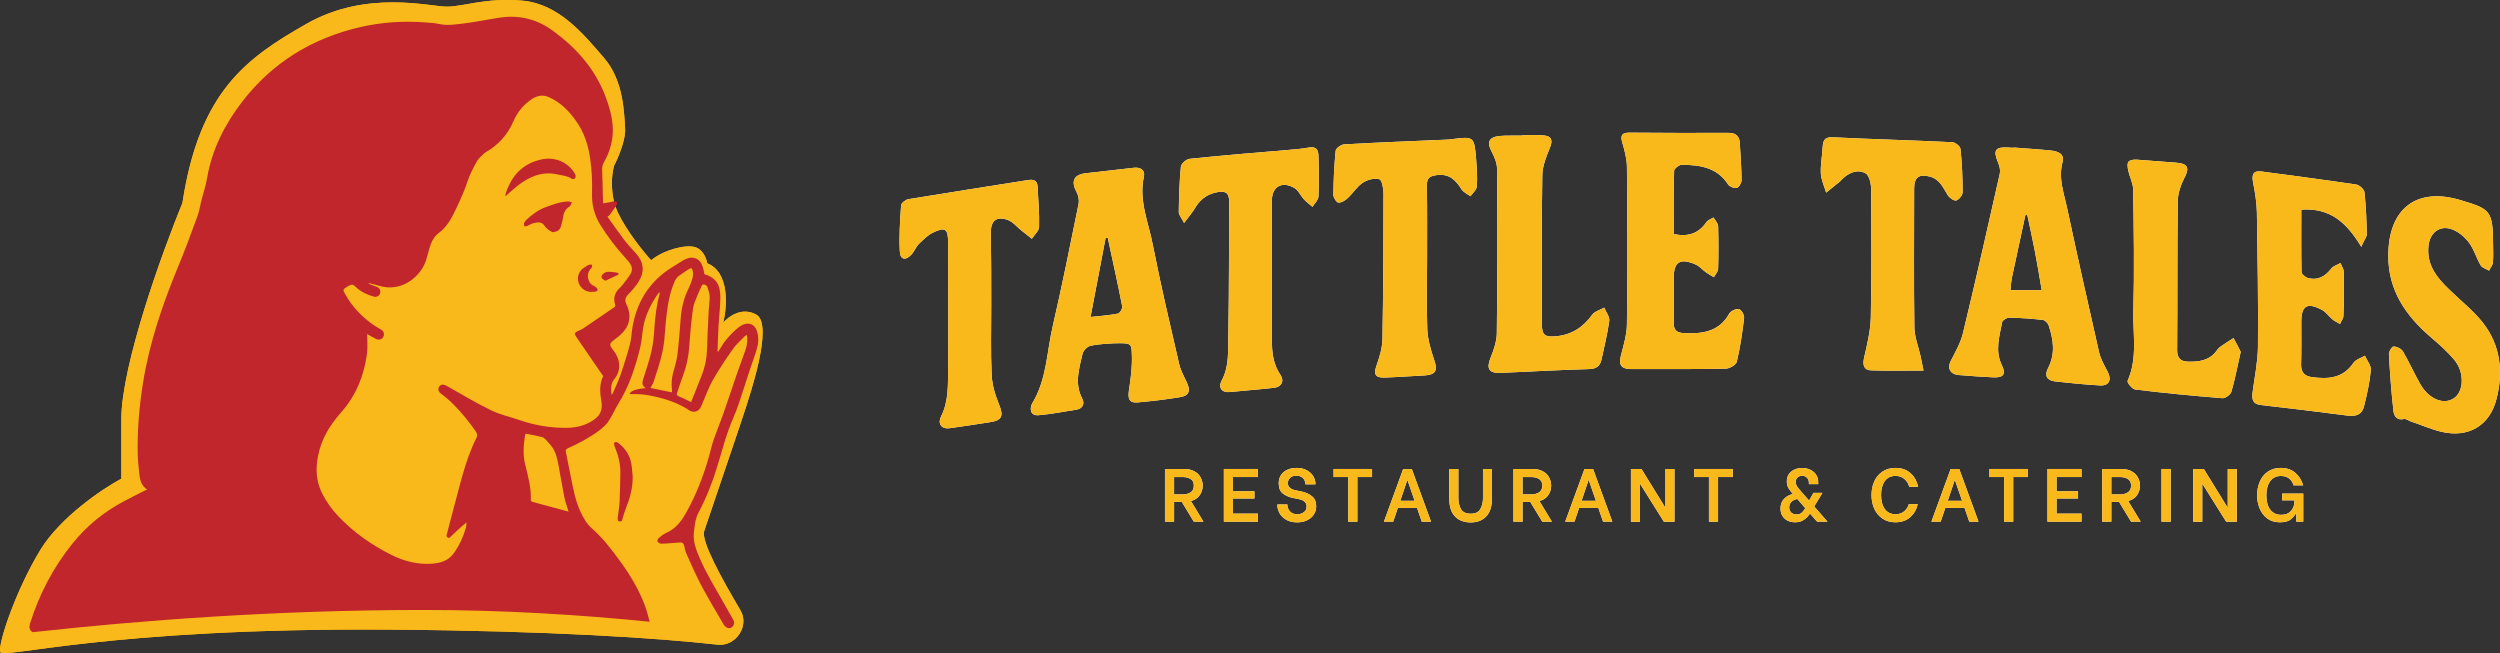 <svg width="245" height="64" viewBox="0 0 245 64" fill="none" xmlns="http://www.w3.org/2000/svg">
<rect x="0" y="0" width="245" height="64" fill="#333333" stroke="none"/>
<path d="M11.891 41.09C11.891 35.803 15.883 24.75 17.878 19.885C19.547 8.937 24.16 5.682 30.049 2.329C35.938 -1.024 42.121 0.652 43.789 0.652C45.458 0.652 47.519 -0.235 51.15 0.06C54.782 0.356 57.235 3.414 59.198 5.682C61.161 7.951 61.161 11.205 61.259 12.586C61.338 13.691 60.572 15.479 60.18 16.235C59.951 17.024 59.709 19.056 60.572 20.871C61.436 22.686 63.092 24.718 63.811 25.507C64.989 24.52 67.148 23.928 68.13 24.224C68.915 24.461 69.242 25.375 69.308 25.802C71.506 26.67 71.27 30.044 70.878 31.622C71.369 31.03 72.703 30.044 74.117 30.832C75.883 31.819 73.332 39.117 73.135 39.808C72.939 40.498 69.602 50.262 69.013 52.038C68.692 53.004 70.656 56.582 72.573 59.827C73.471 61.348 72.094 63.375 70.339 63.179C64.581 62.536 54.034 61.816 38.195 61.703C10.419 61.506 0.212 64.662 0.016 63.873C-0.181 63.084 1.488 57.955 3.942 53.912C5.904 50.677 10.059 47.895 11.891 46.909V41.09Z" fill="#FAB91B"/>
<path d="M56.378 49.333C56.614 49.878 60.611 56.171 62.58 59.25V60.319L71.637 61L68.881 55.653L67.207 51.764L69.865 45.542L74 34.069L73.606 32.125L72.031 33.583L69.865 35.819V35.236C70.029 33.194 70.358 28.994 70.358 28.528C70.358 28.061 69.373 27.491 68.881 27.264L68.29 26H67.7C67.273 26.162 66.144 26.778 65.041 27.945C63.939 29.111 63.335 30.44 63.171 30.958L62.285 35.236C61.793 36.111 60.749 38.192 60.513 39.514C60.277 40.836 58.314 41.88 57.363 42.236L55 43.306C55.361 45.088 56.142 48.789 56.378 49.333Z" fill="#FAB91B"/>
<path d="M38.472 16.902L46.446 9.647L50.887 7L58.155 9.647C58.391 11.118 58.801 14.588 58.559 16.706C58.316 18.824 59.534 21.248 60.174 22.196L63 25.628L62.697 27.098L61.284 28.765V30.726L58.861 33.078L60.477 35.333L59.972 37.294V40.431C59.972 41.706 55.632 42.294 54.521 42.196C53.633 42.118 50.921 41.379 49.676 41.02L50.887 57H43.014L31.507 53.765L20 46.804L28.984 26.216L38.472 16.902Z" fill="#FAB91B"/>
<path d="M49.08 1.714C50.946 1.454 52.656 1.896 54.174 3.008C56.455 4.671 58.284 6.703 59.313 9.385C59.677 10.335 59.963 11.302 60.041 12.32C60.139 13.604 59.812 14.789 59.188 15.901C59.048 16.151 58.991 16.384 59.011 16.681C59.058 17.543 59.058 18.412 59.079 19.274C59.084 19.477 59.1 19.685 59.11 19.929C59.365 19.887 59.584 19.851 59.797 19.809C59.921 19.784 60.046 19.742 60.175 19.727C60.435 19.695 60.566 19.872 60.43 20.096C60.217 20.439 59.967 20.761 59.728 21.088C59.697 21.134 59.63 21.161 59.531 21.233C60.087 22.013 60.607 22.767 61.158 23.494C61.511 23.956 61.912 24.378 62.301 24.804C63.076 25.666 63.206 26.566 62.608 27.563C62.333 28.026 61.969 28.442 61.59 28.826C61.283 29.138 61.194 29.418 61.386 29.813C61.631 30.312 61.745 30.842 61.646 31.403C61.532 32.063 61.127 32.542 60.638 32.958C60.425 33.135 60.201 33.295 59.983 33.467C59.781 33.628 59.755 33.825 59.895 34.038C59.973 34.163 60.062 34.283 60.155 34.397C60.69 35.083 60.991 36.175 60.212 37.146C59.89 37.552 59.854 37.874 59.926 38.695C59.978 38.638 60.025 38.601 60.046 38.559C60.321 37.915 60.623 37.287 60.851 36.627C61.179 35.681 61.475 34.719 61.729 33.753C61.875 33.207 61.885 32.625 61.984 32.063C62.353 29.917 63.325 28.109 65.05 26.758C65.664 26.274 66.36 25.9 67.02 25.474C67.036 25.463 67.052 25.458 67.067 25.453C67.893 25.022 68.605 25.302 68.885 26.186C68.958 26.404 68.984 26.638 69.036 26.872C70.112 27.194 70.601 27.844 70.596 29.133C70.59 30.021 70.475 30.91 70.424 31.799C70.377 32.677 70.352 33.555 70.315 34.434C70.341 34.439 70.362 34.444 70.388 34.454C70.491 34.293 70.6 34.132 70.699 33.966C71.13 33.243 71.702 32.646 72.342 32.11C72.466 32.007 72.606 31.913 72.752 31.846C73.391 31.534 73.973 31.783 74.186 32.464C74.353 32.999 74.347 33.555 74.202 34.08C73.989 34.834 73.708 35.571 73.459 36.314C73.111 37.38 72.772 38.456 72.414 39.516C72.242 40.025 72.051 40.524 71.838 41.017C71.172 42.535 70.772 44.141 70.294 45.716C69.816 47.29 69.207 48.808 68.438 50.269C68.126 50.866 68.075 51.542 68.002 52.202C67.903 53.096 68.225 53.881 68.563 54.676C69.218 56.219 70.102 57.633 70.923 59.088C71.234 59.639 71.546 60.184 71.858 60.735C71.978 60.953 71.983 61.166 71.827 61.369C71.692 61.541 71.489 61.618 71.297 61.535C71.146 61.468 70.99 61.333 70.907 61.187C70.164 59.909 69.4 58.64 68.709 57.336C68.174 56.328 67.726 55.278 67.258 54.239C67.16 54.021 67.109 53.777 67.067 53.543C67.02 53.309 66.915 53.147 66.661 53.163C66.276 53.184 65.892 53.225 65.508 53.246C65.248 53.262 64.988 53.293 64.733 53.272C64.624 53.262 64.478 53.152 64.431 53.054C64.395 52.975 64.469 52.805 64.547 52.737C64.765 52.555 64.988 52.362 65.243 52.248C66.142 51.863 66.714 51.178 67.181 50.352C68.205 48.548 68.948 46.641 69.504 44.65C69.654 44.12 69.769 43.575 69.951 43.056C70.252 42.193 70.606 41.346 70.907 40.488C71.354 39.215 71.765 37.936 72.207 36.663C72.482 35.863 72.794 35.073 73.064 34.272C73.215 33.82 73.292 33.353 73.183 32.828C73.095 32.885 73.012 32.921 72.96 32.978C72.575 33.379 72.149 33.742 71.832 34.194C71.141 35.176 70.47 36.179 69.873 37.219C69.462 37.931 69.187 38.727 68.854 39.485C68.792 39.625 68.74 39.776 68.668 39.911C68.429 40.373 67.93 40.482 67.504 40.186C66.766 39.688 65.954 39.35 65.102 39.1C64.068 38.799 63.023 38.58 61.937 38.622C61.864 38.627 61.792 38.612 61.709 38.606C61.792 38.305 62.343 38.113 63.294 38.035C62.821 37.755 62.955 37.401 63.075 37.021C63.449 35.837 63.865 34.662 64.021 33.42C64.078 32.958 64.109 32.49 64.14 32.022C64.218 30.936 64.354 29.855 64.639 28.8C64.655 28.753 64.66 28.701 64.639 28.623C64.561 28.716 64.474 28.8 64.406 28.898C63.746 29.886 63.227 30.936 63.029 32.115C62.925 32.744 62.898 33.394 62.748 34.013C62.275 35.967 61.662 37.868 60.581 39.594C60.238 40.145 59.989 40.764 59.625 41.299C59.381 41.652 59.032 41.953 58.684 42.213C57.744 42.914 56.709 43.455 55.644 43.934C55.457 44.017 55.415 44.11 55.457 44.307C55.68 45.388 55.888 46.474 56.106 47.56C56.356 48.797 56.694 50.003 57.39 51.068C57.551 51.318 57.754 51.557 57.977 51.755C59.063 52.701 59.926 53.838 60.768 54.992C61.745 56.333 62.597 57.747 63.184 59.301C63.382 59.829 63.526 60.381 63.668 60.932C56.749 60.234 49.26 59.777 41.514 59.777C26.978 59.777 13.598 60.809 3.22 61.954C2.919 61.815 2.801 61.544 2.958 61.057C3.862 58.194 5.234 55.585 7.115 53.252C8.503 51.532 10.181 50.16 12.136 49.131C12.873 48.736 13.617 48.366 14.412 47.966C13.809 47.566 13.7 46.952 13.637 46.334C13.575 45.721 13.512 45.113 13.497 44.5C13.45 42.156 13.642 39.833 14.016 37.52C14.65 33.55 15.944 29.782 17.477 26.082C18.148 24.471 18.745 22.828 19.348 21.191C19.525 20.708 19.604 20.189 19.728 19.684C19.921 18.926 20.174 18.177 20.304 17.403C20.783 14.633 22.02 12.206 23.704 10.008C26.666 6.136 30.584 3.746 35.313 2.654C37.387 2.176 39.486 2.035 41.601 2.191C42.074 2.228 42.558 2.249 43.02 2.348C43.846 2.529 44.668 2.395 45.473 2.296C46.679 2.15 47.874 1.885 49.08 1.714ZM53.794 9.524C53.279 9.296 52.848 9.343 52.39 9.556C52.219 9.633 52.063 9.748 51.913 9.862C51.206 10.382 50.676 11.057 50.333 11.852C49.766 13.162 48.888 14.176 47.651 14.888C47.563 14.94 47.469 14.998 47.401 15.07C47.173 15.304 46.903 15.517 46.747 15.798C46.414 16.4 46.071 17.018 45.858 17.668C45.541 18.634 45.131 19.549 44.694 20.464C44.268 21.358 43.826 22.22 42.995 22.839C42.527 23.187 42.257 23.722 42.096 24.294C41.992 24.658 41.888 25.027 41.789 25.39C41.331 27.038 39.372 28.738 37.075 27.984C36.774 27.886 36.457 27.828 36.15 27.75C36.145 27.771 36.14 27.792 36.13 27.812C36.405 27.916 36.681 28.01 36.951 28.119C37.221 28.233 37.336 28.499 37.242 28.759C37.154 29.003 36.898 29.148 36.633 29.07C36.01 28.883 35.413 28.634 34.929 28.177C34.56 27.828 34.497 27.823 34.055 28.078C33.967 28.13 33.884 28.192 33.796 28.249C33.65 28.343 33.624 28.442 33.713 28.613C34.133 29.419 34.659 30.14 35.308 30.774C35.906 31.356 36.556 31.872 37.294 32.267C37.517 32.391 37.652 32.568 37.621 32.833C37.574 33.197 37.211 33.389 36.857 33.223C36.566 33.082 36.29 32.906 35.978 32.734C35.983 32.859 35.994 32.957 35.994 33.051C35.989 33.602 36.036 34.163 35.958 34.709C35.667 36.85 34.877 38.778 33.432 40.41C32.336 41.647 31.494 43.014 31.172 44.661C30.927 45.903 30.963 47.114 31.535 48.283C31.956 49.141 32.502 49.905 33.152 50.591C34.644 52.16 36.385 53.391 38.323 54.363C39.591 55.002 40.9 55.336 42.319 55.242C43.14 55.185 43.899 54.971 44.419 54.28C45.001 53.506 45.39 52.628 45.666 51.703C45.712 51.547 45.697 51.37 45.713 51.204C45.167 51.641 44.683 52.103 44.2 52.56C44.112 52.644 44.039 52.778 43.873 52.68C43.727 52.591 43.758 52.477 43.795 52.342C44.002 51.568 44.185 50.783 44.403 50.009C45.073 47.608 45.562 45.145 46.7 42.895C46.83 42.635 46.726 42.416 46.586 42.219C46.253 41.756 45.915 41.293 45.551 40.856C44.845 40.015 44.096 39.215 43.197 38.565C42.927 38.368 42.896 38.076 43.062 37.863C43.239 37.635 43.494 37.656 43.8 37.827C45.224 38.638 46.638 39.485 48.108 40.202C49.002 40.639 50 40.846 50.946 41.179C52.432 41.693 53.955 41.938 55.524 41.928C56.491 41.922 57.374 41.703 58.19 41.147C58.855 40.695 59.058 40.124 58.938 39.349C58.788 38.503 58.72 37.645 59.115 36.855C58.85 36.471 58.59 36.101 58.336 35.732C57.967 35.192 57.597 34.647 57.223 34.106C56.958 33.722 56.688 33.342 56.433 32.952C56.278 32.713 56.32 32.594 56.585 32.464C56.772 32.376 56.975 32.308 57.146 32.193C58.154 31.513 59.157 30.816 60.165 30.136C60.3 30.042 60.311 29.959 60.269 29.813C60.108 29.273 60.212 28.784 60.592 28.363C60.716 28.223 60.872 28.098 60.986 27.953C61.261 27.595 61.553 27.236 61.787 26.852C62.041 26.441 61.921 26.036 61.636 25.672C61.506 25.511 61.36 25.36 61.225 25.204C60.337 24.227 59.547 23.182 58.85 22.064C58.248 21.103 57.988 20.089 58.019 18.962C58.05 17.819 58.003 16.681 57.837 15.543C57.644 14.192 57.239 12.944 56.433 11.827C55.732 10.845 54.927 10.028 53.794 9.524ZM60.207 43.388C60.331 43.247 60.493 43.336 60.623 43.439C61.288 43.949 61.724 44.609 61.87 45.44C61.943 45.861 61.963 46.298 62.005 46.724C62.015 47.81 61.735 48.829 61.335 49.827C61.205 50.144 61.111 50.476 61.017 50.809C60.976 50.975 60.939 51.131 60.731 51.099C60.514 51.063 60.519 50.886 60.54 50.71C60.602 50.185 60.696 49.665 60.721 49.141C60.768 48.236 60.768 47.327 60.794 46.418C60.82 45.472 60.581 44.588 60.227 43.725C60.186 43.622 60.155 43.445 60.207 43.388ZM51.517 42.499C51.496 42.551 51.465 42.603 51.455 42.66C51.304 43.611 51.232 44.567 51.466 45.519C51.751 46.667 52.068 47.81 52.021 49.011C52.021 49.068 52.115 49.167 52.188 49.187C53.373 49.51 54.557 49.827 55.721 50.139C55.581 49.671 55.394 49.183 55.296 48.679C55.083 47.624 54.922 46.552 54.714 45.492C54.625 45.04 54.517 44.578 54.319 44.162C54.148 43.803 53.851 43.497 53.586 43.19C53.456 43.04 53.284 42.873 53.102 42.826C52.583 42.691 52.053 42.603 51.517 42.499ZM68.984 27.88C68.823 27.849 68.766 27.994 68.709 28.135C68.61 28.384 68.475 28.618 68.382 28.867C68.21 29.324 67.977 29.783 67.909 30.261C67.743 31.503 67.628 32.75 67.545 34.002C67.477 35.015 67.254 35.977 66.895 36.923C66.703 37.437 66.532 37.967 66.36 38.492C66.324 38.612 66.292 38.736 66.464 38.814C66.89 38.991 67.295 39.193 67.721 39.401C67.747 39.349 67.784 39.272 67.815 39.194C68.137 38.384 68.454 37.567 68.776 36.762C69.093 35.967 69.26 35.145 69.286 34.288C69.322 32.984 69.394 31.679 69.457 30.369C69.478 29.922 69.566 29.47 69.546 29.028C69.53 28.711 69.416 28.389 69.302 28.088C69.265 27.989 69.104 27.901 68.984 27.88ZM67.893 26.597C67.836 26.259 67.753 26.223 67.462 26.399C67.165 26.581 66.895 26.799 66.604 26.981C66.37 27.127 66.23 27.324 66.121 27.568C65.575 28.805 65.399 30.125 65.258 31.45C65.181 32.172 65.16 32.901 65.066 33.623C64.9 34.922 64.463 36.159 64.063 37.395C63.99 37.624 63.834 37.832 63.735 38.02C64.39 38.155 65.107 38.3 65.85 38.451C65.85 38.358 65.861 38.253 65.85 38.154C65.783 37.609 65.824 37.068 65.965 36.533C66.115 35.946 66.313 35.369 66.385 34.771C66.531 33.587 66.614 32.396 66.708 31.206C66.786 30.167 67.02 29.179 67.493 28.244C67.649 27.932 67.773 27.595 67.867 27.257C67.924 27.049 67.93 26.81 67.893 26.597ZM58.034 25.941C58.013 26.045 58.029 26.192 57.967 26.254C57.639 26.586 57.53 26.966 57.671 27.418C57.754 27.693 57.905 27.88 58.17 28.005C58.331 28.083 58.575 28.26 58.564 28.374C58.543 28.634 58.248 28.577 58.055 28.598C57.318 28.681 56.626 28.078 56.632 27.246C56.663 26.887 56.824 26.477 57.265 26.217C57.416 26.128 57.551 26.014 57.707 25.952C57.8 25.911 57.925 25.941 58.034 25.941ZM59.099 26.846C59.375 26.586 59.729 26.617 60.077 26.664C60.212 26.685 60.352 26.696 60.482 26.722C60.534 26.732 60.591 26.768 60.617 26.809C60.633 26.835 60.601 26.924 60.57 26.934C60.16 27.132 59.749 27.319 59.318 27.517C59.167 27.397 58.995 27.329 58.954 27.215C58.923 27.116 59.006 26.934 59.099 26.846ZM55.69 19.742C55.804 19.742 55.925 19.804 56.039 19.841C55.992 19.945 55.95 20.054 55.893 20.152C55.873 20.194 55.831 20.236 55.784 20.262C55.368 20.506 55.233 20.896 55.171 21.343C55.129 21.639 55.051 21.935 54.958 22.221C54.849 22.558 54.584 22.73 54.127 22.751C54.049 22.704 53.887 22.631 53.752 22.527C53.606 22.408 53.461 22.273 53.357 22.117C53.066 21.686 52.661 21.785 52.271 21.873C52.058 21.92 51.871 22.065 51.663 22.148C51.58 22.184 51.476 22.169 51.378 22.174C51.373 22.065 51.326 21.935 51.367 21.842C51.429 21.707 51.539 21.576 51.653 21.477C52.194 21.005 52.755 20.563 53.446 20.313C54.178 20.049 54.901 19.763 55.69 19.742ZM53.113 15.615C54.36 15.355 55.596 15.87 56.257 16.893C56.319 16.992 56.397 17.102 56.413 17.216C56.428 17.309 56.387 17.45 56.319 17.507C56.262 17.559 56.106 17.564 56.039 17.522C55.623 17.231 55.134 17.205 54.667 17.102C53.155 16.748 51.886 17.299 50.722 18.203C50.317 18.52 49.943 18.874 49.527 19.232C49.543 19.129 49.537 19.035 49.563 18.952C50.135 17.19 51.252 16 53.113 15.615Z" fill="black"/>
<path d="M11.891 41.09C11.891 35.803 15.883 24.75 17.878 19.885C19.547 8.937 24.16 5.682 30.049 2.329C35.938 -1.024 42.121 0.652 43.789 0.652C45.458 0.652 47.519 -0.235 51.15 0.06C54.782 0.356 57.235 3.414 59.198 5.682C61.161 7.951 61.161 11.205 61.259 12.586C61.338 13.691 60.572 15.479 60.18 16.235C59.951 17.024 59.709 19.056 60.572 20.871C61.436 22.686 63.092 24.718 63.811 25.507C64.989 24.52 67.148 23.928 68.13 24.224C68.915 24.461 69.242 25.375 69.308 25.802C71.506 26.67 71.27 30.044 70.878 31.622C71.369 31.03 72.703 30.044 74.117 30.832C75.883 31.819 73.332 39.117 73.135 39.808C72.939 40.498 69.602 50.262 69.013 52.038C68.692 53.004 70.656 56.582 72.573 59.827C73.471 61.348 72.094 63.375 70.339 63.179C64.581 62.536 54.034 61.816 38.195 61.703C10.419 61.506 0.212 64.662 0.016 63.873C-0.181 63.084 1.488 57.955 3.942 53.912C5.904 50.677 10.059 47.895 11.891 46.909V41.09Z" fill="#FAB91B"/>
<path d="M56.378 49.333C56.614 49.878 60.611 56.171 62.58 59.25V60.319L71.637 61L68.881 55.653L67.207 51.764L69.865 45.542L74 34.069L73.606 32.125L72.031 33.583L69.865 35.819V35.236C70.029 33.194 70.358 28.994 70.358 28.528C70.358 28.061 69.373 27.491 68.881 27.264L68.29 26H67.7C67.273 26.162 66.144 26.778 65.041 27.945C63.939 29.111 63.335 30.44 63.171 30.958L62.285 35.236C61.793 36.111 60.749 38.192 60.513 39.514C60.277 40.836 58.314 41.88 57.363 42.236L55 43.306C55.361 45.088 56.142 48.789 56.378 49.333Z" fill="#FAB91B"/>
<path d="M38.472 16.902L46.446 9.647L50.887 7L58.155 9.647C58.391 11.118 58.801 14.588 58.559 16.706C58.316 18.824 59.534 21.248 60.174 22.196L63 25.628L62.697 27.098L61.284 28.765V30.726L58.861 33.078L60.477 35.333L59.972 37.294V40.431C59.972 41.706 55.632 42.294 54.521 42.196C53.633 42.118 50.921 41.379 49.676 41.02L50.887 57H43.014L31.507 53.765L20 46.804L28.984 26.216L38.472 16.902Z" fill="#FAB91B"/>
<path d="M49.08 1.714C50.946 1.454 52.656 1.896 54.174 3.008C56.455 4.671 58.284 6.703 59.313 9.385C59.677 10.335 59.963 11.302 60.041 12.32C60.139 13.604 59.812 14.789 59.188 15.901C59.048 16.151 58.991 16.384 59.011 16.681C59.058 17.543 59.058 18.412 59.079 19.274C59.084 19.477 59.1 19.685 59.11 19.929C59.365 19.887 59.584 19.851 59.797 19.809C59.921 19.784 60.046 19.742 60.175 19.727C60.435 19.695 60.566 19.872 60.43 20.096C60.217 20.439 59.967 20.761 59.728 21.088C59.697 21.134 59.63 21.161 59.531 21.233C60.087 22.013 60.607 22.767 61.158 23.494C61.511 23.956 61.912 24.378 62.301 24.804C63.076 25.666 63.206 26.566 62.608 27.563C62.333 28.026 61.969 28.442 61.59 28.826C61.283 29.138 61.194 29.418 61.386 29.813C61.631 30.312 61.745 30.842 61.646 31.403C61.532 32.063 61.127 32.542 60.638 32.958C60.425 33.135 60.201 33.295 59.983 33.467C59.781 33.628 59.755 33.825 59.895 34.038C59.973 34.163 60.062 34.283 60.155 34.397C60.69 35.083 60.991 36.175 60.212 37.146C59.89 37.552 59.854 37.874 59.926 38.695C59.978 38.638 60.025 38.601 60.046 38.559C60.321 37.915 60.623 37.287 60.851 36.627C61.179 35.681 61.475 34.719 61.729 33.753C61.875 33.207 61.885 32.625 61.984 32.063C62.353 29.917 63.325 28.109 65.05 26.758C65.664 26.274 66.36 25.9 67.02 25.474C67.036 25.463 67.052 25.458 67.067 25.453C67.893 25.022 68.605 25.302 68.885 26.186C68.958 26.404 68.984 26.638 69.036 26.872C70.112 27.194 70.601 27.844 70.596 29.133C70.59 30.021 70.475 30.91 70.424 31.799C70.377 32.677 70.352 33.555 70.315 34.434C70.341 34.439 70.362 34.444 70.388 34.454C70.491 34.293 70.6 34.132 70.699 33.966C71.13 33.243 71.702 32.646 72.342 32.11C72.466 32.007 72.606 31.913 72.752 31.846C73.391 31.534 73.973 31.783 74.186 32.464C74.353 32.999 74.347 33.555 74.202 34.08C73.989 34.834 73.708 35.571 73.459 36.314C73.111 37.38 72.772 38.456 72.414 39.516C72.242 40.025 72.051 40.524 71.838 41.017C71.172 42.535 70.772 44.141 70.294 45.716C69.816 47.29 69.207 48.808 68.438 50.269C68.126 50.866 68.075 51.542 68.002 52.202C67.903 53.096 68.225 53.881 68.563 54.676C69.218 56.219 70.102 57.633 70.923 59.088C71.234 59.639 71.546 60.184 71.858 60.735C71.978 60.953 71.983 61.166 71.827 61.369C71.692 61.541 71.489 61.618 71.297 61.535C71.146 61.468 70.99 61.333 70.907 61.187C70.164 59.909 69.4 58.64 68.709 57.336C68.174 56.328 67.726 55.278 67.258 54.239C67.16 54.021 67.109 53.777 67.067 53.543C67.02 53.309 66.915 53.147 66.661 53.163C66.276 53.184 65.892 53.225 65.508 53.246C65.248 53.262 64.988 53.293 64.733 53.272C64.624 53.262 64.478 53.152 64.431 53.054C64.395 52.975 64.469 52.805 64.547 52.737C64.765 52.555 64.988 52.362 65.243 52.248C66.142 51.863 66.714 51.178 67.181 50.352C68.205 48.548 68.948 46.641 69.504 44.65C69.654 44.12 69.769 43.575 69.951 43.056C70.252 42.193 70.606 41.346 70.907 40.488C71.354 39.215 71.765 37.936 72.207 36.663C72.482 35.863 72.794 35.073 73.064 34.272C73.215 33.82 73.292 33.353 73.183 32.828C73.095 32.885 73.012 32.921 72.96 32.978C72.575 33.379 72.149 33.742 71.832 34.194C71.141 35.176 70.47 36.179 69.873 37.219C69.462 37.931 69.187 38.727 68.854 39.485C68.792 39.625 68.74 39.776 68.668 39.911C68.429 40.373 67.93 40.482 67.504 40.186C66.766 39.688 65.954 39.35 65.102 39.1C64.068 38.799 63.023 38.58 61.937 38.622C61.864 38.627 61.792 38.612 61.709 38.606C61.792 38.305 62.343 38.113 63.294 38.035C62.821 37.755 62.955 37.401 63.075 37.021C63.449 35.837 63.865 34.662 64.021 33.42C64.078 32.958 64.109 32.49 64.14 32.022C64.218 30.936 64.354 29.855 64.639 28.8C64.655 28.753 64.66 28.701 64.639 28.623C64.561 28.716 64.474 28.8 64.406 28.898C63.746 29.886 63.227 30.936 63.029 32.115C62.925 32.744 62.898 33.394 62.748 34.013C62.275 35.967 61.662 37.868 60.581 39.594C60.238 40.145 59.989 40.764 59.625 41.299C59.381 41.652 59.032 41.953 58.684 42.213C57.744 42.914 56.709 43.455 55.644 43.934C55.457 44.017 55.415 44.11 55.457 44.307C55.68 45.388 55.888 46.474 56.106 47.56C56.356 48.797 56.694 50.003 57.39 51.068C57.551 51.318 57.754 51.557 57.977 51.755C59.063 52.701 59.926 53.838 60.768 54.992C61.745 56.333 62.597 57.747 63.184 59.301C63.382 59.829 63.526 60.381 63.668 60.932C56.749 60.234 49.26 59.777 41.514 59.777C26.978 59.777 13.598 60.809 3.22 61.954C2.919 61.815 2.801 61.544 2.958 61.057C3.862 58.194 5.234 55.585 7.115 53.252C8.503 51.532 10.181 50.16 12.136 49.131C12.873 48.736 13.617 48.366 14.412 47.966C13.809 47.566 13.7 46.952 13.637 46.334C13.575 45.721 13.512 45.113 13.497 44.5C13.45 42.156 13.642 39.833 14.016 37.52C14.65 33.55 15.944 29.782 17.477 26.082C18.148 24.471 18.745 22.828 19.348 21.191C19.525 20.708 19.604 20.189 19.728 19.684C19.921 18.926 20.174 18.177 20.304 17.403C20.783 14.633 22.02 12.206 23.704 10.008C26.666 6.136 30.584 3.746 35.313 2.654C37.387 2.176 39.486 2.035 41.601 2.191C42.074 2.228 42.558 2.249 43.02 2.348C43.846 2.529 44.668 2.395 45.473 2.296C46.679 2.15 47.874 1.885 49.08 1.714ZM53.794 9.524C53.279 9.296 52.848 9.343 52.39 9.556C52.219 9.633 52.063 9.748 51.913 9.862C51.206 10.382 50.676 11.057 50.333 11.852C49.766 13.162 48.888 14.176 47.651 14.888C47.563 14.94 47.469 14.998 47.401 15.07C47.173 15.304 46.903 15.517 46.747 15.798C46.414 16.4 46.071 17.018 45.858 17.668C45.541 18.634 45.131 19.549 44.694 20.464C44.268 21.358 43.826 22.22 42.995 22.839C42.527 23.187 42.257 23.722 42.096 24.294C41.992 24.658 41.888 25.027 41.789 25.39C41.331 27.038 39.372 28.738 37.075 27.984C36.774 27.886 36.457 27.828 36.15 27.75C36.145 27.771 36.14 27.792 36.13 27.812C36.405 27.916 36.681 28.01 36.951 28.119C37.221 28.233 37.336 28.499 37.242 28.759C37.154 29.003 36.898 29.148 36.633 29.07C36.01 28.883 35.413 28.634 34.929 28.177C34.56 27.828 34.497 27.823 34.055 28.078C33.967 28.13 33.884 28.192 33.796 28.249C33.65 28.343 33.624 28.442 33.713 28.613C34.133 29.419 34.659 30.14 35.308 30.774C35.906 31.356 36.556 31.872 37.294 32.267C37.517 32.391 37.652 32.568 37.621 32.833C37.574 33.197 37.211 33.389 36.857 33.223C36.566 33.082 36.29 32.906 35.978 32.734C35.983 32.859 35.994 32.957 35.994 33.051C35.989 33.602 36.036 34.163 35.958 34.709C35.667 36.85 34.877 38.778 33.432 40.41C32.336 41.647 31.494 43.014 31.172 44.661C30.927 45.903 30.963 47.114 31.535 48.283C31.956 49.141 32.502 49.905 33.152 50.591C34.644 52.16 36.385 53.391 38.323 54.363C39.591 55.002 40.9 55.336 42.319 55.242C43.14 55.185 43.899 54.971 44.419 54.28C45.001 53.506 45.39 52.628 45.666 51.703C45.712 51.547 45.697 51.37 45.713 51.204C45.167 51.641 44.683 52.103 44.2 52.56C44.112 52.644 44.039 52.778 43.873 52.68C43.727 52.591 43.758 52.477 43.795 52.342C44.002 51.568 44.185 50.783 44.403 50.009C45.073 47.608 45.562 45.145 46.7 42.895C46.83 42.635 46.726 42.416 46.586 42.219C46.253 41.756 45.915 41.293 45.551 40.856C44.845 40.015 44.096 39.215 43.197 38.565C42.927 38.368 42.896 38.076 43.062 37.863C43.239 37.635 43.494 37.656 43.8 37.827C45.224 38.638 46.638 39.485 48.108 40.202C49.002 40.639 50 40.846 50.946 41.179C52.432 41.693 53.955 41.938 55.524 41.928C56.491 41.922 57.374 41.703 58.19 41.147C58.855 40.695 59.058 40.124 58.938 39.349C58.788 38.503 58.72 37.645 59.115 36.855C58.85 36.471 58.59 36.101 58.336 35.732C57.967 35.192 57.597 34.647 57.223 34.106C56.958 33.722 56.688 33.342 56.433 32.952C56.278 32.713 56.32 32.594 56.585 32.464C56.772 32.376 56.975 32.308 57.146 32.193C58.154 31.513 59.157 30.816 60.165 30.136C60.3 30.042 60.311 29.959 60.269 29.813C60.108 29.273 60.212 28.784 60.592 28.363C60.716 28.223 60.872 28.098 60.986 27.953C61.261 27.595 61.553 27.236 61.787 26.852C62.041 26.441 61.921 26.036 61.636 25.672C61.506 25.511 61.36 25.36 61.225 25.204C60.337 24.227 59.547 23.182 58.85 22.064C58.248 21.103 57.988 20.089 58.019 18.962C58.05 17.819 58.003 16.681 57.837 15.543C57.644 14.192 57.239 12.944 56.433 11.827C55.732 10.845 54.927 10.028 53.794 9.524ZM60.207 43.388C60.331 43.247 60.493 43.336 60.623 43.439C61.288 43.949 61.724 44.609 61.87 45.44C61.943 45.861 61.963 46.298 62.005 46.724C62.015 47.81 61.735 48.829 61.335 49.827C61.205 50.144 61.111 50.476 61.017 50.809C60.976 50.975 60.939 51.131 60.731 51.099C60.514 51.063 60.519 50.886 60.54 50.71C60.602 50.185 60.696 49.665 60.721 49.141C60.768 48.236 60.768 47.327 60.794 46.418C60.82 45.472 60.581 44.588 60.227 43.725C60.186 43.622 60.155 43.445 60.207 43.388ZM51.517 42.499C51.496 42.551 51.465 42.603 51.455 42.66C51.304 43.611 51.232 44.567 51.466 45.519C51.751 46.667 52.068 47.81 52.021 49.011C52.021 49.068 52.115 49.167 52.188 49.187C53.373 49.51 54.557 49.827 55.721 50.139C55.581 49.671 55.394 49.183 55.296 48.679C55.083 47.624 54.922 46.552 54.714 45.492C54.625 45.04 54.517 44.578 54.319 44.162C54.148 43.803 53.851 43.497 53.586 43.19C53.456 43.04 53.284 42.873 53.102 42.826C52.583 42.691 52.053 42.603 51.517 42.499ZM68.984 27.88C68.823 27.849 68.766 27.994 68.709 28.135C68.61 28.384 68.475 28.618 68.382 28.867C68.21 29.324 67.977 29.783 67.909 30.261C67.743 31.503 67.628 32.75 67.545 34.002C67.477 35.015 67.254 35.977 66.895 36.923C66.703 37.437 66.532 37.967 66.36 38.492C66.324 38.612 66.292 38.736 66.464 38.814C66.89 38.991 67.295 39.193 67.721 39.401C67.747 39.349 67.784 39.272 67.815 39.194C68.137 38.384 68.454 37.567 68.776 36.762C69.093 35.967 69.26 35.145 69.286 34.288C69.322 32.984 69.394 31.679 69.457 30.369C69.478 29.922 69.566 29.47 69.546 29.028C69.53 28.711 69.416 28.389 69.302 28.088C69.265 27.989 69.104 27.901 68.984 27.88ZM67.893 26.597C67.836 26.259 67.753 26.223 67.462 26.399C67.165 26.581 66.895 26.799 66.604 26.981C66.37 27.127 66.23 27.324 66.121 27.568C65.575 28.805 65.399 30.125 65.258 31.45C65.181 32.172 65.16 32.901 65.066 33.623C64.9 34.922 64.463 36.159 64.063 37.395C63.99 37.624 63.834 37.832 63.735 38.02C64.39 38.155 65.107 38.3 65.85 38.451C65.85 38.358 65.861 38.253 65.85 38.154C65.783 37.609 65.824 37.068 65.965 36.533C66.115 35.946 66.313 35.369 66.385 34.771C66.531 33.587 66.614 32.396 66.708 31.206C66.786 30.167 67.02 29.179 67.493 28.244C67.649 27.932 67.773 27.595 67.867 27.257C67.924 27.049 67.93 26.81 67.893 26.597ZM58.034 25.941C58.013 26.045 58.029 26.192 57.967 26.254C57.639 26.586 57.53 26.966 57.671 27.418C57.754 27.693 57.905 27.88 58.17 28.005C58.331 28.083 58.575 28.26 58.564 28.374C58.543 28.634 58.248 28.577 58.055 28.598C57.318 28.681 56.626 28.078 56.632 27.246C56.663 26.887 56.824 26.477 57.265 26.217C57.416 26.128 57.551 26.014 57.707 25.952C57.8 25.911 57.925 25.941 58.034 25.941ZM59.099 26.846C59.375 26.586 59.729 26.617 60.077 26.664C60.212 26.685 60.352 26.696 60.482 26.722C60.534 26.732 60.591 26.768 60.617 26.809C60.633 26.835 60.601 26.924 60.57 26.934C60.16 27.132 59.749 27.319 59.318 27.517C59.167 27.397 58.995 27.329 58.954 27.215C58.923 27.116 59.006 26.934 59.099 26.846ZM55.69 19.742C55.804 19.742 55.925 19.804 56.039 19.841C55.992 19.945 55.95 20.054 55.893 20.152C55.873 20.194 55.831 20.236 55.784 20.262C55.368 20.506 55.233 20.896 55.171 21.343C55.129 21.639 55.051 21.935 54.958 22.221C54.849 22.558 54.584 22.73 54.127 22.751C54.049 22.704 53.887 22.631 53.752 22.527C53.606 22.408 53.461 22.273 53.357 22.117C53.066 21.686 52.661 21.785 52.271 21.873C52.058 21.92 51.871 22.065 51.663 22.148C51.58 22.184 51.476 22.169 51.378 22.174C51.373 22.065 51.326 21.935 51.367 21.842C51.429 21.707 51.539 21.576 51.653 21.477C52.194 21.005 52.755 20.563 53.446 20.313C54.178 20.049 54.901 19.763 55.69 19.742ZM53.113 15.615C54.36 15.355 55.596 15.87 56.257 16.893C56.319 16.992 56.397 17.102 56.413 17.216C56.428 17.309 56.387 17.45 56.319 17.507C56.262 17.559 56.106 17.564 56.039 17.522C55.623 17.231 55.134 17.205 54.667 17.102C53.155 16.748 51.886 17.299 50.722 18.203C50.317 18.52 49.943 18.874 49.527 19.232C49.543 19.129 49.537 19.035 49.563 18.952C50.135 17.19 51.252 16 53.113 15.615Z" fill="#C1262C"/>
<g clip-path="url(#clip0_133_528)">
<path d="M109.101 33.648C108.539 33.69 107.705 33.71 106.893 33.877C106.58 33.94 106.184 34.335 106.101 34.627C105.768 36.086 105.268 37.565 106.059 39.065C106.309 39.523 106.143 40.044 105.476 40.148C104.247 40.336 103.038 40.586 101.788 40.69C100.892 40.773 100.913 39.94 101.163 39.523C102.58 37.19 102.58 34.502 103.163 31.981C104.08 28.001 104.893 23.98 105.705 19.959C105.768 19.605 105.684 19.167 105.518 18.855C104.934 17.771 105.205 17.125 106.393 16.98C107.976 16.792 109.56 16.625 111.143 16.438C111.789 16.375 112.247 16.688 112.102 17.313C111.581 19.667 112.56 21.793 112.977 24.001C113.748 27.918 114.664 31.814 115.56 35.69C115.706 36.315 116.039 36.898 116.31 37.481C116.685 38.294 116.539 38.773 115.664 38.919C114.268 39.148 112.872 39.315 111.456 39.44C110.56 39.502 110.539 38.961 110.643 38.19C110.831 37.023 110.976 35.815 110.914 34.627C110.893 33.606 110.768 33.606 109.101 33.648ZM106.872 31.064C107.872 30.96 108.726 30.898 109.56 30.731C109.747 30.689 110.018 30.231 109.976 30.023C109.539 27.772 109.039 25.543 108.56 23.314C108.497 23.314 108.435 23.314 108.351 23.314C107.872 25.814 107.393 28.335 106.872 31.064Z" fill="white"/>
<path d="M197.36 14.459C198.568 14.563 199.776 14.625 200.985 14.75C201.652 14.813 202.36 15.084 202.131 15.875C201.693 17.48 202.277 18.959 202.589 20.438C203.589 25.147 204.652 29.856 205.715 34.544C205.86 35.19 206.235 35.815 206.548 36.419C206.965 37.231 206.694 37.815 205.819 37.773C204.339 37.69 202.86 37.544 201.381 37.377C200.568 37.273 200.339 36.794 200.714 36.065C201.443 34.669 201.235 33.252 200.756 31.856C200.672 31.648 200.402 31.377 200.214 31.356C199.11 31.231 198.005 31.148 196.901 31.127C196.672 31.127 196.255 31.377 196.214 31.564C195.943 32.981 195.484 34.377 196.193 35.815C196.61 36.669 196.318 37.023 195.359 36.981C194.213 36.919 193.088 36.856 191.942 36.752C191.088 36.669 190.817 36.065 191.172 35.377C191.63 34.481 192.151 33.585 192.38 32.606C193.63 27.418 194.818 22.209 195.984 17C196.047 16.688 195.964 16.271 195.818 15.959C195.297 14.709 195.526 14.375 196.839 14.459C197.005 14.479 197.193 14.479 197.36 14.479C197.339 14.479 197.339 14.479 197.36 14.459ZM198.672 21.063C198.61 21.063 198.547 21.084 198.485 21.084C198.047 23.147 197.589 25.23 197.151 27.293C197.089 27.626 197.068 27.96 197.026 28.439C198.089 28.439 199.068 28.439 200.089 28.439C199.86 27.085 199.651 25.855 199.422 24.647C199.193 23.439 198.922 22.251 198.672 21.063Z" fill="white"/>
<path d="M164.023 22.939C165.419 23.23 166.44 22.897 167.211 21.793C167.357 21.563 167.69 21.459 167.919 21.313C168.086 21.584 168.357 21.876 168.378 22.147C168.419 23.543 168.419 24.918 168.378 26.314C168.378 26.605 168.107 26.897 167.961 27.168C167.711 27.022 167.461 26.876 167.211 26.71C166.857 26.46 166.544 26.085 166.169 25.918C164.627 25.251 164.023 25.668 164.023 27.272C164.023 28.731 164.044 30.189 164.023 31.648C164.023 32.356 164.315 32.606 165.023 32.648C166.836 32.731 168.482 32.523 169.482 30.71C169.628 30.46 170.17 30.231 170.42 30.293C170.67 30.377 170.961 30.877 170.92 31.168C170.753 32.606 170.545 34.023 170.211 35.44C170.149 35.752 169.524 36.106 169.149 36.127C166.065 36.19 162.981 36.169 159.877 36.169C158.856 36.169 158.606 35.752 158.856 34.815C159.127 33.794 159.439 32.731 159.439 31.689C159.502 26.585 159.481 21.501 159.439 16.396C159.439 15.584 159.21 14.75 158.981 13.959C158.773 13.25 158.96 13 159.689 13C162.919 13.021 166.148 13.042 169.378 13.021C170.128 13.021 170.461 13.333 170.503 14.042C170.565 15.25 170.67 16.459 170.67 17.667C170.67 17.938 170.42 18.355 170.19 18.417C169.961 18.48 169.503 18.292 169.357 18.084C168.274 16.396 166.586 16.167 164.815 16.146C164.565 16.146 164.065 16.521 164.065 16.73C164.002 18.813 164.023 20.876 164.023 22.939Z" fill="white"/>
<path d="M231.404 24.189C230.008 21.876 228.425 20.355 225.529 20.542C225.529 22.605 225.508 24.626 225.55 26.668C225.55 26.855 225.904 27.147 226.133 27.23C227.112 27.522 227.862 27.105 228.467 26.314C228.654 26.064 229.071 25.96 229.363 25.772C229.488 26.085 229.696 26.376 229.696 26.689C229.717 28.106 229.717 29.543 229.654 30.96C229.654 31.231 229.425 31.481 229.321 31.752C229.071 31.606 228.8 31.481 228.592 31.314C228.217 31.002 227.946 30.564 227.529 30.356C226.091 29.606 225.529 29.96 225.529 31.543C225.529 32.939 225.55 34.315 225.508 35.711C225.487 36.481 225.841 36.856 226.571 36.961C228.154 37.169 229.613 37.086 230.634 35.565C230.863 35.231 231.384 35.085 231.759 34.856C231.967 35.336 232.384 35.815 232.342 36.273C232.238 37.461 231.967 38.648 231.675 39.815C231.488 40.607 230.904 40.836 230.092 40.732C227.258 40.357 224.404 40.023 221.549 39.69C220.716 39.586 220.674 39.086 220.758 38.419C220.945 36.961 221.258 35.481 221.278 34.023C221.32 29.627 221.237 25.209 221.174 20.813C221.153 19.813 220.987 18.834 220.799 17.855C220.653 17.084 220.82 16.688 221.674 16.813C224.758 17.23 227.821 17.625 230.904 18.084C231.217 18.125 231.675 18.542 231.717 18.834C231.863 20.209 231.925 21.584 231.946 22.98C231.925 23.251 231.675 23.543 231.404 24.189Z" fill="white"/>
<path d="M244.322 23.959C244.322 24.543 244.364 25.147 244.302 25.73C244.281 26.001 244.051 26.251 243.926 26.522C243.656 26.355 243.26 26.251 243.114 26.022C242.697 25.314 242.468 24.48 241.989 23.814C241.593 23.272 240.989 22.751 240.364 22.501C239.114 22.001 238.113 22.793 237.988 24.126C237.801 26.001 238.843 27.251 240.072 28.418C241.155 29.481 242.385 30.439 243.322 31.627C245.052 33.835 245.343 36.44 244.656 39.107C243.989 41.732 241.885 42.94 239.259 42.315C238.218 42.065 237.238 41.628 236.238 41.294C236.009 41.211 235.78 41.023 235.592 41.065C234.842 41.232 234.592 40.711 234.551 40.211C234.342 38.398 234.217 36.565 234.113 34.731C234.092 34.46 234.426 33.94 234.571 33.96C234.884 33.96 235.322 34.169 235.488 34.44C236.092 35.481 236.592 36.586 237.176 37.627C238.03 39.127 239.489 39.711 240.489 39.023C241.468 38.357 241.53 36.481 240.53 35.273C239.843 34.46 239.03 33.731 238.218 33.044C235.738 30.918 234.03 28.418 234.051 25.022C234.071 20.459 236.801 18.292 241.176 19.626C243.989 20.48 244.322 20.584 244.322 23.959Z" fill="white"/>
<path d="M139.854 25.48C139.854 27.731 139.792 30.002 139.875 32.252C139.917 33.252 140.208 34.273 140.542 35.252C140.917 36.315 140.708 36.731 139.583 36.794C138.271 36.856 136.958 36.961 135.645 37.002C134.77 37.023 134.604 36.669 134.895 35.836C135.187 35.002 135.458 34.127 135.479 33.273C135.562 28.522 135.583 23.772 135.583 19.001C135.583 18.5 135.437 17.625 135.166 17.563C134.687 17.417 133.979 17.625 133.541 17.917C132.979 18.292 132.604 18.917 132.103 19.396C131.853 19.626 131.478 19.876 131.166 19.855C130.978 19.855 130.666 19.355 130.666 19.084C130.687 17.646 130.749 16.209 130.895 14.771C130.916 14.521 131.437 14.167 131.728 14.146C135.062 13.959 138.375 13.833 141.709 13.688C141.875 13.688 142.063 13.667 142.229 13.646C144.459 13.354 144.48 13.354 144.667 15.667C144.73 16.521 144.792 17.396 144.73 18.25C144.709 18.605 144.334 18.917 144.105 19.23C143.813 19.021 143.438 18.855 143.25 18.584C142.667 17.646 142.021 16.98 140.75 17.167C140 17.271 139.833 17.542 139.833 18.209C139.875 20.605 139.854 23.043 139.854 25.48Z" fill="white"/>
<path d="M97.142 29.96C97.142 32.21 97.079 34.481 97.183 36.731C97.225 37.69 97.517 38.69 97.892 39.607C98.371 40.773 98.225 41.19 96.996 41.378C95.704 41.586 94.412 41.774 93.1 41.961C92.308 42.086 91.85 41.565 92.225 40.815C92.996 39.273 92.891 37.648 92.912 36.044C92.954 31.96 92.912 27.856 92.912 23.772C92.912 22.397 92.641 22.209 91.391 22.814C90.891 23.064 90.475 23.501 90.058 23.897C89.766 24.189 89.62 24.605 89.349 24.918C88.766 25.564 88.224 25.48 88.183 24.647C88.099 23.147 88.204 21.626 88.308 20.126C88.329 19.896 88.724 19.584 88.995 19.521C92.912 18.876 96.829 18.271 100.746 17.646C101.267 17.563 101.663 17.667 101.684 18.292C101.746 19.605 101.871 20.917 101.83 22.23C101.83 22.626 101.371 23.001 101.121 23.397C100.788 23.147 100.475 22.897 100.142 22.626C99.663 22.251 99.246 21.709 98.725 21.543C97.642 21.168 97.1 21.647 97.1 22.772C97.142 25.168 97.142 27.564 97.142 29.96Z" fill="white"/>
<path d="M116.039 21.855C115.769 21.313 115.519 21.063 115.519 20.792C115.539 19.313 115.581 17.813 115.727 16.334C115.748 16.042 116.269 15.584 116.602 15.563C119.831 15.229 123.061 14.959 126.311 14.688C126.957 14.625 127.624 14.584 128.27 14.459C128.936 14.334 129.187 14.646 129.207 15.209C129.249 16.563 129.27 17.917 129.207 19.271C129.187 19.605 128.832 19.938 128.624 20.271C128.332 20.021 128.02 19.792 127.77 19.521C127.457 19.167 127.249 18.667 126.874 18.438C125.665 17.709 124.644 18.271 124.644 19.646C124.644 24.189 124.644 28.731 124.644 33.273C124.644 34.481 124.749 35.669 125.478 36.731C125.895 37.336 125.582 37.919 124.874 38.002C123.436 38.169 121.978 38.273 120.54 38.419C119.665 38.502 119.394 37.94 119.706 37.336C120.498 35.877 120.332 34.294 120.373 32.773C120.457 28.439 120.436 24.105 120.457 19.771C120.457 19.021 120.227 18.688 119.415 18.813C118.456 18.959 117.748 19.417 117.227 20.209C116.935 20.709 116.581 21.147 116.039 21.855Z" fill="white"/>
<path d="M188.505 36.315C186.671 36.315 185.004 36.356 183.358 36.294C182.671 36.273 182.525 35.794 182.671 35.106C182.962 33.815 183.296 32.481 183.337 31.168C183.421 27.001 183.4 22.834 183.379 18.667C183.379 18.084 183.212 17.188 182.817 16.98C182.004 16.542 181.15 16.938 180.483 17.605C180.441 17.646 180.4 17.709 180.337 17.771C179.879 18.146 179.42 18.5 178.962 18.876C178.775 18.25 178.483 17.646 178.441 17C178.399 16.105 178.587 15.209 178.629 14.313C178.67 13.583 179.004 13.417 179.691 13.458C183.567 13.646 187.442 13.75 191.338 13.938C191.63 13.959 192.109 14.334 192.13 14.604C192.276 16 192.338 17.417 192.338 18.834C192.338 19.126 191.984 19.563 191.713 19.646C191.505 19.709 191.047 19.396 190.88 19.126C190.421 18.396 190.109 17.584 189.15 17.313C188.088 17.021 187.588 17.355 187.588 18.459C187.588 23.001 187.546 27.543 187.609 32.106C187.63 33.044 188.005 33.96 188.213 34.898C188.296 35.315 188.38 35.752 188.505 36.315Z" fill="white"/>
<path d="M149.188 13.25C149.876 13.25 150.584 13.208 151.272 13.271C152.064 13.333 152.189 13.75 151.897 14.459C151.543 15.334 151.147 16.292 151.147 17.209C151.064 22.063 151.105 26.939 151.105 31.794C151.105 32.835 151.418 33.044 152.418 32.96C153.981 32.835 155.126 32.106 156.043 30.835C156.293 30.502 156.814 30.377 157.21 30.148C157.377 30.564 157.752 31.023 157.71 31.418C157.543 32.71 157.21 33.981 156.939 35.273C156.793 35.877 156.439 36.148 155.752 36.169C152.835 36.252 149.938 36.419 147.022 36.544C145.896 36.586 145.646 36.106 146.084 35.044C146.396 34.273 146.688 33.419 146.688 32.585C146.751 27.23 146.751 21.897 146.709 16.542C146.709 15.959 146.438 15.354 146.167 14.834C145.709 13.959 145.896 13.458 146.897 13.333C147.272 13.292 147.667 13.292 148.042 13.292C148.417 13.292 148.813 13.292 149.188 13.292C149.188 13.271 149.188 13.271 149.188 13.25Z" fill="white"/>
<path d="M219.591 34.481C219.257 35.94 219.028 37.19 218.674 38.398C218.591 38.669 218.091 39.044 217.799 39.023C214.945 38.794 212.09 38.523 209.236 38.169C208.944 38.127 208.423 37.481 208.506 37.315C209.507 35.085 209.007 32.731 209.069 30.439C209.173 26.501 209.111 22.543 209.048 18.584C209.048 17.959 208.694 17.334 208.569 16.709C208.506 16.438 208.444 16.042 208.59 15.854C208.715 15.688 209.111 15.625 209.382 15.646C210.653 15.729 211.923 15.854 213.215 15.938C214.445 16.021 214.611 16.459 214.028 17.521C213.694 18.167 213.444 18.938 213.424 19.667C213.361 24.564 213.403 29.439 213.361 34.335C213.361 35.127 213.736 35.419 214.403 35.44C215.486 35.481 216.549 35.336 217.257 34.335C217.341 34.231 217.424 34.106 217.528 34.023C217.966 33.71 218.445 33.419 218.882 33.127C219.153 33.606 219.403 34.106 219.591 34.481Z" fill="white"/>
</g>
<path d="M115.82 49.192H115.06V51.126H114.167V45.96H116.027C116.44 45.96 116.784 46.039 117.06 46.196C117.335 46.349 117.537 46.55 117.665 46.801C117.798 47.047 117.864 47.31 117.864 47.591C117.864 47.935 117.768 48.248 117.576 48.528C117.384 48.803 117.097 48.995 116.713 49.104L117.938 51.126H116.993L115.82 49.192ZM115.06 48.454H115.894C116.204 48.454 116.464 48.388 116.676 48.255C116.887 48.122 116.993 47.901 116.993 47.591C116.993 47.281 116.887 47.065 116.676 46.941C116.469 46.814 116.209 46.75 115.894 46.75H115.06V48.454Z" fill="white"/>
<path d="M120.831 46.75V48.144H122.934V48.853H120.831V50.336H123.274V51.126H119.938V45.96H123.274V46.75H120.831Z" fill="white"/>
<path d="M127.121 51.192C126.712 51.192 126.361 51.111 126.066 50.948C125.775 50.781 125.554 50.567 125.401 50.306C125.254 50.041 125.18 49.765 125.18 49.48V49.436H126.161V49.48C126.161 49.618 126.196 49.758 126.265 49.901C126.334 50.038 126.439 50.156 126.582 50.255C126.73 50.348 126.914 50.395 127.136 50.395C127.401 50.395 127.62 50.326 127.792 50.188C127.964 50.051 128.051 49.866 128.051 49.635C128.051 49.438 127.982 49.281 127.844 49.163C127.711 49.045 127.544 48.966 127.342 48.926L126.671 48.794C126.351 48.725 126.043 48.59 125.748 48.388C125.458 48.181 125.313 47.837 125.313 47.355C125.313 47.05 125.387 46.784 125.534 46.558C125.687 46.331 125.893 46.159 126.154 46.041C126.42 45.918 126.725 45.857 127.069 45.857C127.458 45.857 127.79 45.933 128.065 46.086C128.346 46.238 128.557 46.435 128.7 46.676C128.843 46.917 128.914 47.17 128.914 47.436V47.465H127.932V47.443C127.932 47.325 127.903 47.202 127.844 47.074C127.79 46.947 127.694 46.838 127.556 46.75C127.423 46.661 127.249 46.617 127.032 46.617C126.781 46.617 126.582 46.686 126.434 46.824C126.287 46.961 126.213 47.136 126.213 47.347C126.213 47.539 126.28 47.692 126.412 47.805C126.545 47.918 126.717 47.997 126.929 48.041L127.571 48.174C127.95 48.253 128.279 48.403 128.56 48.624C128.845 48.84 128.988 49.17 128.988 49.613C128.988 49.923 128.906 50.198 128.744 50.439C128.587 50.675 128.365 50.86 128.08 50.993C127.8 51.126 127.48 51.192 127.121 51.192Z" fill="white"/>
<path d="M134.461 46.75H133.022V51.126H132.129V46.75H130.691V45.96H134.461V46.75Z" fill="white"/>
<path d="M138.87 49.775H136.989L136.531 51.126H135.623L137.512 45.96H138.354L140.243 51.126H139.335L138.87 49.775ZM138.634 49.081L137.94 47.074H137.904L137.225 49.081H138.634Z" fill="white"/>
<path d="M144.13 51.199C143.485 51.199 142.974 51.005 142.595 50.616C142.216 50.223 142.027 49.637 142.027 48.86V45.96H142.92V48.809C142.92 49.222 143.003 49.581 143.17 49.886C143.338 50.191 143.657 50.343 144.13 50.343C144.587 50.343 144.902 50.191 145.074 49.886C145.246 49.581 145.333 49.222 145.333 48.809V45.96H146.211V48.86C146.211 49.637 146.021 50.223 145.642 50.616C145.269 51.005 144.764 51.199 144.13 51.199Z" fill="white"/>
<path d="M149.97 49.192H149.21V51.126H148.317V45.96H150.177C150.59 45.96 150.935 46.039 151.21 46.196C151.486 46.349 151.687 46.55 151.815 46.801C151.948 47.047 152.014 47.31 152.014 47.591C152.014 47.935 151.918 48.248 151.727 48.528C151.535 48.803 151.247 48.995 150.863 49.104L152.088 51.126H151.144L149.97 49.192ZM149.21 48.454H150.044C150.354 48.454 150.615 48.388 150.826 48.255C151.038 48.122 151.144 47.901 151.144 47.591C151.144 47.281 151.038 47.065 150.826 46.941C150.62 46.814 150.359 46.75 150.044 46.75H149.21V48.454Z" fill="white"/>
<path d="M156.637 49.775H154.756L154.298 51.126H153.39L155.279 45.96H156.121L158.01 51.126H157.102L156.637 49.775ZM156.401 49.081L155.707 47.074H155.671L154.992 49.081H156.401Z" fill="white"/>
<path d="M159.831 45.96H160.864L163.188 49.731H163.21V45.96H164.096V51.133H163.063L160.746 47.443H160.716V51.133H159.831V45.96Z" fill="white"/>
<path d="M169.808 46.75H168.369V51.126H167.476V46.75H166.037V45.96H169.808V46.75Z" fill="white"/>
<path d="M179.093 51.126H178.082L177.396 50.351H177.351L177.307 50.425C177.189 50.606 177.015 50.779 176.783 50.941C176.552 51.103 176.262 51.184 175.913 51.184C175.642 51.184 175.398 51.13 175.182 51.022C174.966 50.914 174.796 50.759 174.673 50.557C174.55 50.351 174.488 50.11 174.488 49.834C174.488 49.495 174.577 49.212 174.754 48.986C174.936 48.759 175.172 48.592 175.462 48.484L175.676 48.403V48.373L175.64 48.329C175.492 48.166 175.367 47.997 175.263 47.82C175.16 47.643 175.108 47.426 175.108 47.17C175.108 46.89 175.177 46.651 175.315 46.455C175.458 46.258 175.642 46.11 175.868 46.012C176.099 45.913 176.348 45.864 176.614 45.864C176.889 45.864 177.145 45.918 177.381 46.026C177.622 46.13 177.816 46.287 177.964 46.499C178.112 46.71 178.185 46.969 178.185 47.274V47.443H177.27V47.325C177.27 47.104 177.206 46.932 177.078 46.809C176.951 46.686 176.796 46.624 176.614 46.624C176.441 46.624 176.294 46.676 176.171 46.779C176.048 46.883 175.986 47.03 175.986 47.222C175.986 47.384 176.023 47.527 176.097 47.65C176.176 47.773 176.313 47.945 176.51 48.166L177.292 49.059L177.72 48.299H178.599L177.794 49.635L179.093 51.126ZM176.916 49.797L176.127 48.89L175.89 48.971C175.718 49.035 175.583 49.133 175.485 49.266C175.391 49.394 175.344 49.546 175.344 49.724C175.344 49.93 175.408 50.097 175.536 50.225C175.669 50.353 175.841 50.417 176.053 50.417C176.269 50.417 176.439 50.363 176.562 50.255C176.685 50.142 176.791 50.011 176.879 49.864L176.916 49.797Z" fill="white"/>
<path d="M185.754 51.184C185.267 51.184 184.847 51.066 184.492 50.83C184.138 50.589 183.868 50.267 183.681 49.864C183.499 49.46 183.408 49.013 183.408 48.521C183.408 48.024 183.499 47.574 183.681 47.17C183.868 46.767 184.138 46.447 184.492 46.211C184.847 45.975 185.267 45.857 185.754 45.857C186.349 45.857 186.839 46.026 187.223 46.366C187.606 46.705 187.857 47.153 187.975 47.709H187.105C187.026 47.394 186.868 47.138 186.632 46.941C186.396 46.74 186.108 46.639 185.769 46.639C185.302 46.639 184.947 46.811 184.706 47.156C184.465 47.495 184.345 47.948 184.345 48.513C184.345 49.079 184.465 49.534 184.706 49.878C184.952 50.223 185.307 50.395 185.769 50.395C186.094 50.395 186.369 50.304 186.595 50.122C186.822 49.935 186.979 49.699 187.068 49.413H187.938C187.815 49.94 187.565 50.368 187.186 50.697C186.807 51.022 186.33 51.184 185.754 51.184Z" fill="white"/>
<path d="M192.523 49.775H190.641L190.184 51.126H189.276L191.165 45.96H192.007L193.896 51.126H192.988L192.523 49.775ZM192.287 49.081L191.593 47.074H191.556L190.878 49.081H192.287Z" fill="white"/>
<path d="M198.734 46.75H197.295V51.126H196.402V46.75H194.963V45.96H198.734V46.75Z" fill="white"/>
<path d="M201.545 46.75V48.144H203.648V48.853H201.545V50.336H203.987V51.126H200.652V45.96H203.987V46.75H201.545Z" fill="white"/>
<path d="M207.672 49.192H206.912V51.126H206.019V45.96H207.879C208.292 45.96 208.636 46.039 208.912 46.196C209.187 46.349 209.389 46.55 209.517 46.801C209.65 47.047 209.716 47.31 209.716 47.591C209.716 47.935 209.62 48.248 209.428 48.528C209.236 48.803 208.948 48.995 208.565 49.104L209.79 51.126H208.845L207.672 49.192ZM206.912 48.454H207.746C208.056 48.454 208.316 48.388 208.528 48.255C208.739 48.122 208.845 47.901 208.845 47.591C208.845 47.281 208.739 47.065 208.528 46.941C208.321 46.814 208.061 46.75 207.746 46.75H206.912V48.454Z" fill="white"/>
<path d="M211.827 45.96H212.727V51.126H211.827V45.96Z" fill="white"/>
<path d="M214.938 45.96H215.971L218.295 49.731H218.318V45.96H219.203V51.133H218.17L215.853 47.443H215.823V51.133H214.938V45.96Z" fill="white"/>
<path d="M223.432 51.184C222.94 51.184 222.524 51.059 222.185 50.808C221.85 50.552 221.602 50.223 221.44 49.819C221.277 49.416 221.196 48.988 221.196 48.535C221.196 48.073 221.28 47.638 221.447 47.229C221.614 46.821 221.873 46.491 222.222 46.24C222.571 45.985 223.004 45.857 223.521 45.857C224.101 45.857 224.573 46.017 224.937 46.337C225.306 46.656 225.565 47.065 225.712 47.561H224.768C224.684 47.276 224.539 47.052 224.332 46.89C224.126 46.727 223.858 46.646 223.528 46.646C223.075 46.646 222.724 46.819 222.473 47.163C222.227 47.507 222.104 47.97 222.104 48.55C222.104 49.15 222.232 49.618 222.488 49.952C222.748 50.287 223.107 50.454 223.565 50.454C223.968 50.454 224.281 50.334 224.502 50.092C224.728 49.846 224.846 49.541 224.856 49.177V49.03H223.653V48.373H225.72V51.126H225.041V50.329H224.982C224.893 50.506 224.736 50.693 224.509 50.889C224.283 51.086 223.924 51.184 223.432 51.184Z" fill="white"/>
<path d="M109.101 33.648C108.539 33.69 107.705 33.71 106.893 33.877C106.58 33.94 106.184 34.335 106.101 34.627C105.768 36.086 105.268 37.565 106.059 39.065C106.309 39.523 106.143 40.044 105.476 40.148C104.247 40.336 103.038 40.586 101.788 40.69C100.892 40.773 100.913 39.94 101.163 39.523C102.58 37.19 102.58 34.502 103.163 31.981C104.08 28.001 104.893 23.98 105.705 19.959C105.768 19.605 105.684 19.167 105.518 18.855C104.934 17.771 105.205 17.125 106.393 16.98C107.976 16.792 109.56 16.625 111.143 16.438C111.789 16.375 112.247 16.688 112.102 17.313C111.581 19.667 112.56 21.793 112.977 24.001C113.748 27.918 114.664 31.814 115.56 35.69C115.706 36.315 116.039 36.898 116.31 37.481C116.685 38.294 116.539 38.773 115.664 38.919C114.268 39.148 112.872 39.315 111.456 39.44C110.56 39.502 110.539 38.961 110.643 38.19C110.831 37.023 110.976 35.815 110.914 34.627C110.893 33.606 110.768 33.606 109.101 33.648ZM106.872 31.064C107.872 30.96 108.726 30.898 109.56 30.731C109.747 30.689 110.018 30.231 109.976 30.023C109.539 27.772 109.039 25.543 108.56 23.314C108.497 23.314 108.435 23.314 108.351 23.314C107.872 25.814 107.393 28.335 106.872 31.064Z" fill="#FAB91B"/>
<path d="M197.36 14.459C198.568 14.563 199.776 14.625 200.985 14.75C201.652 14.813 202.36 15.084 202.131 15.875C201.693 17.48 202.277 18.959 202.589 20.438C203.589 25.147 204.652 29.856 205.715 34.544C205.86 35.19 206.235 35.815 206.548 36.419C206.965 37.231 206.694 37.815 205.819 37.773C204.339 37.69 202.86 37.544 201.381 37.377C200.568 37.273 200.339 36.794 200.714 36.065C201.443 34.669 201.235 33.252 200.756 31.856C200.672 31.648 200.402 31.377 200.214 31.356C199.11 31.231 198.005 31.148 196.901 31.127C196.672 31.127 196.255 31.377 196.214 31.564C195.943 32.981 195.484 34.377 196.193 35.815C196.609 36.669 196.318 37.023 195.359 36.981C194.213 36.919 193.088 36.856 191.942 36.752C191.088 36.669 190.817 36.065 191.171 35.377C191.63 34.481 192.151 33.585 192.38 32.606C193.63 27.418 194.818 22.209 195.984 17C196.047 16.688 195.964 16.271 195.818 15.959C195.297 14.709 195.526 14.375 196.839 14.459C197.005 14.479 197.193 14.479 197.36 14.479C197.339 14.479 197.339 14.479 197.36 14.459ZM198.672 21.063C198.61 21.063 198.547 21.084 198.485 21.084C198.047 23.147 197.589 25.23 197.151 27.293C197.089 27.626 197.068 27.96 197.026 28.439C198.089 28.439 199.068 28.439 200.089 28.439C199.86 27.085 199.651 25.855 199.422 24.647C199.193 23.439 198.922 22.251 198.672 21.063Z" fill="#FAB91B"/>
<path d="M164.023 22.939C165.419 23.23 166.44 22.897 167.211 21.793C167.357 21.563 167.69 21.459 167.919 21.313C168.086 21.584 168.357 21.876 168.378 22.147C168.419 23.543 168.419 24.918 168.378 26.314C168.378 26.605 168.107 26.897 167.961 27.168C167.711 27.022 167.461 26.876 167.211 26.71C166.857 26.46 166.544 26.085 166.169 25.918C164.627 25.251 164.023 25.668 164.023 27.272C164.023 28.731 164.044 30.189 164.023 31.648C164.023 32.356 164.315 32.606 165.023 32.648C166.836 32.731 168.482 32.523 169.482 30.71C169.628 30.46 170.17 30.231 170.42 30.293C170.67 30.377 170.961 30.877 170.92 31.168C170.753 32.606 170.545 34.023 170.211 35.44C170.149 35.752 169.524 36.106 169.149 36.127C166.065 36.19 162.981 36.169 159.877 36.169C158.856 36.169 158.606 35.752 158.856 34.815C159.127 33.794 159.439 32.731 159.439 31.689C159.502 26.585 159.481 21.501 159.439 16.396C159.439 15.584 159.21 14.75 158.981 13.959C158.773 13.25 158.96 13 159.689 13C162.919 13.021 166.148 13.042 169.378 13.021C170.128 13.021 170.461 13.333 170.503 14.042C170.565 15.25 170.67 16.459 170.67 17.667C170.67 17.938 170.42 18.355 170.19 18.417C169.961 18.48 169.503 18.292 169.357 18.084C168.273 16.396 166.586 16.167 164.815 16.146C164.565 16.146 164.065 16.521 164.065 16.73C164.002 18.813 164.023 20.876 164.023 22.939Z" fill="#FAB91B"/>
<path d="M231.404 24.189C230.008 21.876 228.425 20.355 225.529 20.542C225.529 22.605 225.508 24.626 225.55 26.668C225.55 26.855 225.904 27.147 226.133 27.23C227.112 27.522 227.862 27.105 228.467 26.314C228.654 26.064 229.071 25.96 229.363 25.772C229.488 26.085 229.696 26.376 229.696 26.689C229.717 28.106 229.717 29.543 229.654 30.96C229.654 31.231 229.425 31.481 229.321 31.752C229.071 31.606 228.8 31.481 228.592 31.314C228.217 31.002 227.946 30.564 227.529 30.356C226.091 29.606 225.529 29.96 225.529 31.543C225.529 32.939 225.55 34.315 225.508 35.711C225.487 36.481 225.841 36.856 226.571 36.961C228.154 37.169 229.613 37.086 230.634 35.565C230.863 35.231 231.384 35.085 231.759 34.856C231.967 35.336 232.384 35.815 232.342 36.273C232.238 37.461 231.967 38.648 231.675 39.815C231.488 40.607 230.904 40.836 230.092 40.732C227.258 40.357 224.404 40.023 221.549 39.69C220.716 39.586 220.674 39.086 220.758 38.419C220.945 36.961 221.258 35.481 221.278 34.023C221.32 29.627 221.237 25.209 221.174 20.813C221.153 19.813 220.987 18.834 220.799 17.855C220.653 17.084 220.82 16.688 221.674 16.813C224.758 17.23 227.821 17.625 230.904 18.084C231.217 18.125 231.675 18.542 231.717 18.834C231.863 20.209 231.925 21.584 231.946 22.98C231.925 23.251 231.675 23.543 231.404 24.189Z" fill="#FAB91B"/>
<path d="M244.322 23.959C244.322 24.543 244.364 25.147 244.301 25.73C244.281 26.001 244.051 26.251 243.926 26.522C243.656 26.355 243.26 26.251 243.114 26.022C242.697 25.314 242.468 24.48 241.989 23.814C241.593 23.272 240.989 22.751 240.364 22.501C239.113 22.001 238.113 22.793 237.988 24.126C237.801 26.001 238.843 27.251 240.072 28.418C241.155 29.481 242.385 30.439 243.322 31.627C245.052 33.835 245.343 36.44 244.656 39.107C243.989 41.732 241.885 42.94 239.259 42.315C238.218 42.065 237.238 41.628 236.238 41.294C236.009 41.211 235.78 41.023 235.592 41.065C234.842 41.232 234.592 40.711 234.551 40.211C234.342 38.398 234.217 36.565 234.113 34.731C234.092 34.46 234.426 33.94 234.571 33.96C234.884 33.96 235.321 34.169 235.488 34.44C236.092 35.481 236.592 36.586 237.176 37.627C238.03 39.127 239.489 39.711 240.489 39.023C241.468 38.357 241.53 36.481 240.53 35.273C239.843 34.46 239.03 33.731 238.218 33.044C235.738 30.918 234.03 28.418 234.05 25.022C234.071 20.459 236.801 18.292 241.176 19.626C243.989 20.48 244.322 20.584 244.322 23.959Z" fill="#FAB91B"/>
<path d="M139.854 25.48C139.854 27.731 139.792 30.002 139.875 32.252C139.917 33.252 140.208 34.273 140.542 35.252C140.917 36.315 140.708 36.731 139.583 36.794C138.271 36.856 136.958 36.961 135.645 37.002C134.77 37.023 134.604 36.669 134.895 35.836C135.187 35.002 135.458 34.127 135.479 33.273C135.562 28.522 135.583 23.772 135.583 19.001C135.583 18.5 135.437 17.625 135.166 17.563C134.687 17.417 133.979 17.625 133.541 17.917C132.979 18.292 132.603 18.917 132.103 19.396C131.853 19.626 131.478 19.876 131.166 19.855C130.978 19.855 130.666 19.355 130.666 19.084C130.687 17.646 130.749 16.209 130.895 14.771C130.916 14.521 131.437 14.167 131.728 14.146C135.062 13.959 138.375 13.833 141.708 13.688C141.875 13.688 142.063 13.667 142.229 13.646C144.459 13.354 144.48 13.354 144.667 15.667C144.73 16.521 144.792 17.396 144.73 18.25C144.709 18.605 144.334 18.917 144.105 19.23C143.813 19.021 143.438 18.855 143.25 18.584C142.667 17.646 142.021 16.98 140.75 17.167C140 17.271 139.833 17.542 139.833 18.209C139.875 20.605 139.854 23.043 139.854 25.48Z" fill="#FAB91B"/>
<path d="M97.142 29.96C97.142 32.21 97.079 34.481 97.183 36.731C97.225 37.69 97.517 38.69 97.892 39.607C98.371 40.773 98.225 41.19 96.996 41.378C95.704 41.586 94.412 41.774 93.1 41.961C92.308 42.086 91.85 41.565 92.225 40.815C92.996 39.273 92.891 37.648 92.912 36.044C92.954 31.96 92.912 27.856 92.912 23.772C92.912 22.397 92.641 22.209 91.391 22.814C90.891 23.064 90.475 23.501 90.058 23.897C89.766 24.189 89.62 24.605 89.349 24.918C88.766 25.564 88.224 25.48 88.183 24.647C88.099 23.147 88.204 21.626 88.308 20.126C88.329 19.896 88.724 19.584 88.995 19.521C92.912 18.876 96.829 18.271 100.746 17.646C101.267 17.563 101.663 17.667 101.684 18.292C101.746 19.605 101.871 20.917 101.83 22.23C101.83 22.626 101.371 23.001 101.121 23.397C100.788 23.147 100.475 22.897 100.142 22.626C99.663 22.251 99.246 21.709 98.725 21.543C97.642 21.168 97.1 21.647 97.1 22.772C97.142 25.168 97.142 27.564 97.142 29.96Z" fill="#FAB91B"/>
<path d="M116.039 21.855C115.769 21.313 115.519 21.063 115.519 20.792C115.539 19.313 115.581 17.813 115.727 16.334C115.748 16.042 116.269 15.584 116.602 15.563C119.831 15.229 123.061 14.959 126.311 14.688C126.957 14.625 127.624 14.584 128.27 14.459C128.936 14.334 129.186 14.646 129.207 15.209C129.249 16.563 129.27 17.917 129.207 19.271C129.186 19.605 128.832 19.938 128.624 20.271C128.332 20.021 128.02 19.792 127.77 19.521C127.457 19.167 127.249 18.667 126.874 18.438C125.665 17.709 124.644 18.271 124.644 19.646C124.644 24.189 124.644 28.731 124.644 33.273C124.644 34.481 124.749 35.669 125.478 36.731C125.895 37.336 125.582 37.919 124.874 38.002C123.436 38.169 121.977 38.273 120.54 38.419C119.665 38.502 119.394 37.94 119.706 37.336C120.498 35.877 120.331 34.294 120.373 32.773C120.456 28.439 120.436 24.105 120.456 19.771C120.456 19.021 120.227 18.688 119.415 18.813C118.456 18.959 117.748 19.417 117.227 20.209C116.935 20.709 116.581 21.147 116.039 21.855Z" fill="#FAB91B"/>
<path d="M188.505 36.315C186.671 36.315 185.004 36.356 183.358 36.294C182.671 36.273 182.525 35.794 182.671 35.106C182.962 33.815 183.296 32.481 183.337 31.168C183.421 27.001 183.4 22.834 183.379 18.667C183.379 18.084 183.212 17.188 182.817 16.98C182.004 16.542 181.15 16.938 180.483 17.605C180.441 17.646 180.4 17.709 180.337 17.771C179.879 18.146 179.42 18.5 178.962 18.876C178.774 18.25 178.483 17.646 178.441 17C178.399 16.105 178.587 15.209 178.629 14.313C178.67 13.583 179.004 13.417 179.691 13.458C183.567 13.646 187.442 13.75 191.338 13.938C191.63 13.959 192.109 14.334 192.13 14.604C192.276 16 192.338 17.417 192.338 18.834C192.338 19.126 191.984 19.563 191.713 19.646C191.505 19.709 191.046 19.396 190.88 19.126C190.421 18.396 190.109 17.584 189.15 17.313C188.088 17.021 187.588 17.355 187.588 18.459C187.588 23.001 187.546 27.543 187.609 32.106C187.629 33.044 188.005 33.96 188.213 34.898C188.296 35.315 188.38 35.752 188.505 36.315Z" fill="#FAB91B"/>
<path d="M149.188 13.25C149.876 13.25 150.584 13.208 151.272 13.271C152.064 13.333 152.189 13.75 151.897 14.459C151.543 15.334 151.147 16.292 151.147 17.209C151.064 22.063 151.105 26.939 151.105 31.794C151.105 32.835 151.418 33.044 152.418 32.96C153.98 32.835 155.126 32.106 156.043 30.835C156.293 30.502 156.814 30.377 157.21 30.148C157.377 30.564 157.752 31.023 157.71 31.418C157.543 32.71 157.21 33.981 156.939 35.273C156.793 35.877 156.439 36.148 155.751 36.169C152.835 36.252 149.938 36.419 147.021 36.544C145.896 36.586 145.646 36.106 146.084 35.044C146.396 34.273 146.688 33.419 146.688 32.585C146.751 27.23 146.751 21.897 146.709 16.542C146.709 15.959 146.438 15.354 146.167 14.834C145.709 13.959 145.896 13.458 146.896 13.333C147.272 13.292 147.667 13.292 148.042 13.292C148.417 13.292 148.813 13.292 149.188 13.292C149.188 13.271 149.188 13.271 149.188 13.25Z" fill="#FAB91B"/>
<path d="M219.591 34.481C219.257 35.94 219.028 37.19 218.674 38.398C218.591 38.669 218.091 39.044 217.799 39.023C214.945 38.794 212.09 38.523 209.236 38.169C208.944 38.127 208.423 37.481 208.506 37.315C209.507 35.085 209.006 32.731 209.069 30.439C209.173 26.501 209.111 22.543 209.048 18.584C209.048 17.959 208.694 17.334 208.569 16.709C208.506 16.438 208.444 16.042 208.59 15.854C208.715 15.688 209.111 15.625 209.382 15.646C210.652 15.729 211.923 15.854 213.215 15.938C214.444 16.021 214.611 16.459 214.028 17.521C213.694 18.167 213.444 18.938 213.424 19.667C213.361 24.564 213.403 29.439 213.361 34.335C213.361 35.127 213.736 35.419 214.403 35.44C215.486 35.481 216.549 35.336 217.257 34.335C217.341 34.231 217.424 34.106 217.528 34.023C217.966 33.71 218.445 33.419 218.882 33.127C219.153 33.606 219.403 34.106 219.591 34.481Z" fill="#FAB91B"/>
<path d="M115.82 49.192H115.06V51.126H114.167V45.96H116.027C116.44 45.96 116.784 46.039 117.06 46.196C117.335 46.349 117.537 46.55 117.665 46.801C117.798 47.047 117.864 47.31 117.864 47.591C117.864 47.935 117.768 48.248 117.576 48.528C117.384 48.803 117.097 48.995 116.713 49.104L117.938 51.126H116.993L115.82 49.192ZM115.06 48.454H115.894C116.204 48.454 116.464 48.388 116.676 48.255C116.887 48.122 116.993 47.901 116.993 47.591C116.993 47.281 116.887 47.065 116.676 46.941C116.469 46.814 116.209 46.75 115.894 46.75H115.06V48.454Z" fill="#FAB91B"/>
<path d="M120.831 46.75V48.144H122.934V48.853H120.831V50.336H123.274V51.126H119.938V45.96H123.274V46.75H120.831Z" fill="#FAB91B"/>
<path d="M127.121 51.192C126.712 51.192 126.361 51.111 126.065 50.948C125.775 50.781 125.554 50.567 125.401 50.306C125.254 50.041 125.18 49.765 125.18 49.48V49.436H126.161V49.48C126.161 49.618 126.196 49.758 126.265 49.901C126.334 50.038 126.439 50.156 126.582 50.255C126.73 50.348 126.914 50.395 127.135 50.395C127.401 50.395 127.62 50.326 127.792 50.188C127.964 50.051 128.05 49.866 128.05 49.635C128.05 49.438 127.982 49.281 127.844 49.163C127.711 49.045 127.544 48.966 127.342 48.926L126.671 48.794C126.351 48.725 126.043 48.59 125.748 48.388C125.458 48.181 125.313 47.837 125.313 47.355C125.313 47.05 125.387 46.784 125.534 46.558C125.687 46.331 125.893 46.159 126.154 46.041C126.42 45.918 126.725 45.857 127.069 45.857C127.458 45.857 127.79 45.933 128.065 46.086C128.346 46.238 128.557 46.435 128.7 46.676C128.842 46.917 128.914 47.17 128.914 47.436V47.465H127.932V47.443C127.932 47.325 127.903 47.202 127.844 47.074C127.79 46.947 127.694 46.838 127.556 46.75C127.423 46.661 127.249 46.617 127.032 46.617C126.781 46.617 126.582 46.686 126.434 46.824C126.287 46.961 126.213 47.136 126.213 47.347C126.213 47.539 126.279 47.692 126.412 47.805C126.545 47.918 126.717 47.997 126.929 48.041L127.571 48.174C127.95 48.253 128.279 48.403 128.56 48.624C128.845 48.84 128.988 49.17 128.988 49.613C128.988 49.923 128.906 50.198 128.744 50.439C128.587 50.675 128.365 50.86 128.08 50.993C127.8 51.126 127.48 51.192 127.121 51.192Z" fill="#FAB91B"/>
<path d="M134.461 46.75H133.022V51.126H132.129V46.75H130.691V45.96H134.461V46.75Z" fill="#FAB91B"/>
<path d="M138.87 49.775H136.988L136.531 51.126H135.623L137.512 45.96H138.354L140.243 51.126H139.335L138.87 49.775ZM138.634 49.081L137.94 47.074H137.903L137.225 49.081H138.634Z" fill="#FAB91B"/>
<path d="M144.13 51.199C143.485 51.199 142.974 51.005 142.595 50.616C142.216 50.223 142.027 49.637 142.027 48.86V45.96H142.92V48.809C142.92 49.222 143.003 49.581 143.17 49.886C143.338 50.191 143.657 50.343 144.13 50.343C144.587 50.343 144.902 50.191 145.074 49.886C145.246 49.581 145.332 49.222 145.332 48.809V45.96H146.211V48.86C146.211 49.637 146.021 50.223 145.642 50.616C145.269 51.005 144.764 51.199 144.13 51.199Z" fill="#FAB91B"/>
<path d="M149.97 49.192H149.21V51.126H148.317V45.96H150.177C150.59 45.96 150.934 46.039 151.21 46.196C151.485 46.349 151.687 46.55 151.815 46.801C151.948 47.047 152.014 47.31 152.014 47.591C152.014 47.935 151.918 48.248 151.726 48.528C151.535 48.803 151.247 48.995 150.863 49.104L152.088 51.126H151.144L149.97 49.192ZM149.21 48.454H150.044C150.354 48.454 150.615 48.388 150.826 48.255C151.038 48.122 151.144 47.901 151.144 47.591C151.144 47.281 151.038 47.065 150.826 46.941C150.62 46.814 150.359 46.75 150.044 46.75H149.21V48.454Z" fill="#FAB91B"/>
<path d="M156.637 49.775H154.755L154.298 51.126H153.39L155.279 45.96H156.121L158.01 51.126H157.102L156.637 49.775ZM156.401 49.081L155.707 47.074H155.67L154.992 49.081H156.401Z" fill="#FAB91B"/>
<path d="M159.831 45.96H160.864L163.188 49.731H163.21V45.96H164.096V51.133H163.063L160.746 47.443H160.716V51.133H159.831V45.96Z" fill="#FAB91B"/>
<path d="M169.808 46.75H168.369V51.126H167.476V46.75H166.037V45.96H169.808V46.75Z" fill="#FAB91B"/>
<path d="M179.093 51.126H178.082L177.396 50.351H177.351L177.307 50.425C177.189 50.606 177.014 50.779 176.783 50.941C176.552 51.103 176.262 51.184 175.913 51.184C175.642 51.184 175.398 51.13 175.182 51.022C174.966 50.914 174.796 50.759 174.673 50.557C174.55 50.351 174.488 50.11 174.488 49.834C174.488 49.495 174.577 49.212 174.754 48.986C174.936 48.759 175.172 48.592 175.462 48.484L175.676 48.403V48.373L175.639 48.329C175.492 48.166 175.366 47.997 175.263 47.82C175.16 47.643 175.108 47.426 175.108 47.17C175.108 46.89 175.177 46.651 175.315 46.455C175.457 46.258 175.642 46.11 175.868 46.012C176.099 45.913 176.348 45.864 176.614 45.864C176.889 45.864 177.145 45.918 177.381 46.026C177.622 46.13 177.816 46.287 177.964 46.499C178.111 46.71 178.185 46.969 178.185 47.274V47.443H177.27V47.325C177.27 47.104 177.206 46.932 177.078 46.809C176.951 46.686 176.796 46.624 176.614 46.624C176.441 46.624 176.294 46.676 176.171 46.779C176.048 46.883 175.986 47.03 175.986 47.222C175.986 47.384 176.023 47.527 176.097 47.65C176.176 47.773 176.313 47.945 176.51 48.166L177.292 49.059L177.72 48.299H178.599L177.794 49.635L179.093 51.126ZM176.916 49.797L176.127 48.89L175.89 48.971C175.718 49.035 175.583 49.133 175.485 49.266C175.391 49.394 175.344 49.546 175.344 49.724C175.344 49.93 175.408 50.097 175.536 50.225C175.669 50.353 175.841 50.417 176.053 50.417C176.269 50.417 176.439 50.363 176.562 50.255C176.685 50.142 176.791 50.011 176.879 49.864L176.916 49.797Z" fill="#FAB91B"/>
<path d="M185.754 51.184C185.267 51.184 184.847 51.066 184.492 50.83C184.138 50.589 183.868 50.267 183.681 49.864C183.499 49.46 183.408 49.013 183.408 48.521C183.408 48.024 183.499 47.574 183.681 47.17C183.868 46.767 184.138 46.447 184.492 46.211C184.847 45.975 185.267 45.857 185.754 45.857C186.349 45.857 186.839 46.026 187.223 46.366C187.606 46.705 187.857 47.153 187.975 47.709H187.105C187.026 47.394 186.868 47.138 186.632 46.941C186.396 46.74 186.108 46.639 185.769 46.639C185.302 46.639 184.947 46.811 184.706 47.156C184.465 47.495 184.345 47.948 184.345 48.513C184.345 49.079 184.465 49.534 184.706 49.878C184.952 50.223 185.307 50.395 185.769 50.395C186.094 50.395 186.369 50.304 186.595 50.122C186.822 49.935 186.979 49.699 187.068 49.414H187.938C187.815 49.94 187.565 50.368 187.186 50.697C186.807 51.022 186.33 51.184 185.754 51.184Z" fill="#FAB91B"/>
<path d="M192.523 49.775H190.641L190.184 51.126H189.276L191.165 45.96H192.006L193.896 51.126H192.988L192.523 49.775ZM192.287 49.081L191.593 47.074H191.556L190.877 49.081H192.287Z" fill="#FAB91B"/>
<path d="M198.734 46.75H197.295V51.126H196.402V46.75H194.963V45.96H198.734V46.75Z" fill="#FAB91B"/>
<path d="M201.545 46.75V48.144H203.648V48.853H201.545V50.336H203.987V51.126H200.652V45.96H203.987V46.75H201.545Z" fill="#FAB91B"/>
<path d="M207.672 49.192H206.912V51.126H206.019V45.96H207.878C208.292 45.96 208.636 46.039 208.912 46.196C209.187 46.349 209.389 46.55 209.517 46.801C209.649 47.047 209.716 47.31 209.716 47.591C209.716 47.935 209.62 48.248 209.428 48.528C209.236 48.803 208.948 48.995 208.565 49.104L209.79 51.126H208.845L207.672 49.192ZM206.912 48.454H207.746C208.056 48.454 208.316 48.388 208.528 48.255C208.739 48.122 208.845 47.901 208.845 47.591C208.845 47.281 208.739 47.065 208.528 46.941C208.321 46.814 208.06 46.75 207.746 46.75H206.912V48.454Z" fill="#FAB91B"/>
<path d="M211.827 45.96H212.727V51.126H211.827V45.96Z" fill="#FAB91B"/>
<path d="M214.938 45.96H215.971L218.295 49.731H218.318V45.96H219.203V51.133H218.17L215.853 47.443H215.823V51.133H214.938V45.96Z" fill="#FAB91B"/>
<path d="M223.432 51.184C222.94 51.184 222.524 51.059 222.185 50.808C221.85 50.552 221.602 50.223 221.44 49.819C221.277 49.416 221.196 48.988 221.196 48.535C221.196 48.073 221.28 47.638 221.447 47.229C221.614 46.821 221.873 46.491 222.222 46.24C222.571 45.985 223.004 45.857 223.521 45.857C224.101 45.857 224.573 46.017 224.937 46.337C225.306 46.656 225.565 47.065 225.712 47.561H224.768C224.684 47.276 224.539 47.052 224.332 46.89C224.126 46.728 223.858 46.646 223.528 46.646C223.075 46.646 222.724 46.819 222.473 47.163C222.227 47.507 222.104 47.97 222.104 48.55C222.104 49.15 222.232 49.618 222.487 49.952C222.748 50.287 223.107 50.454 223.565 50.454C223.968 50.454 224.281 50.334 224.502 50.092C224.728 49.846 224.846 49.541 224.856 49.177V49.03H223.653V48.373H225.72V51.126H225.041V50.329H224.982C224.893 50.506 224.736 50.693 224.509 50.889C224.283 51.086 223.924 51.184 223.432 51.184Z" fill="#FAB91B"/>
<defs>
<clipPath id="clip0_133_528">
<rect width="156.806" height="29.461" fill="white" transform="translate(88.183 13)"/>
</clipPath>
</defs>
</svg>
